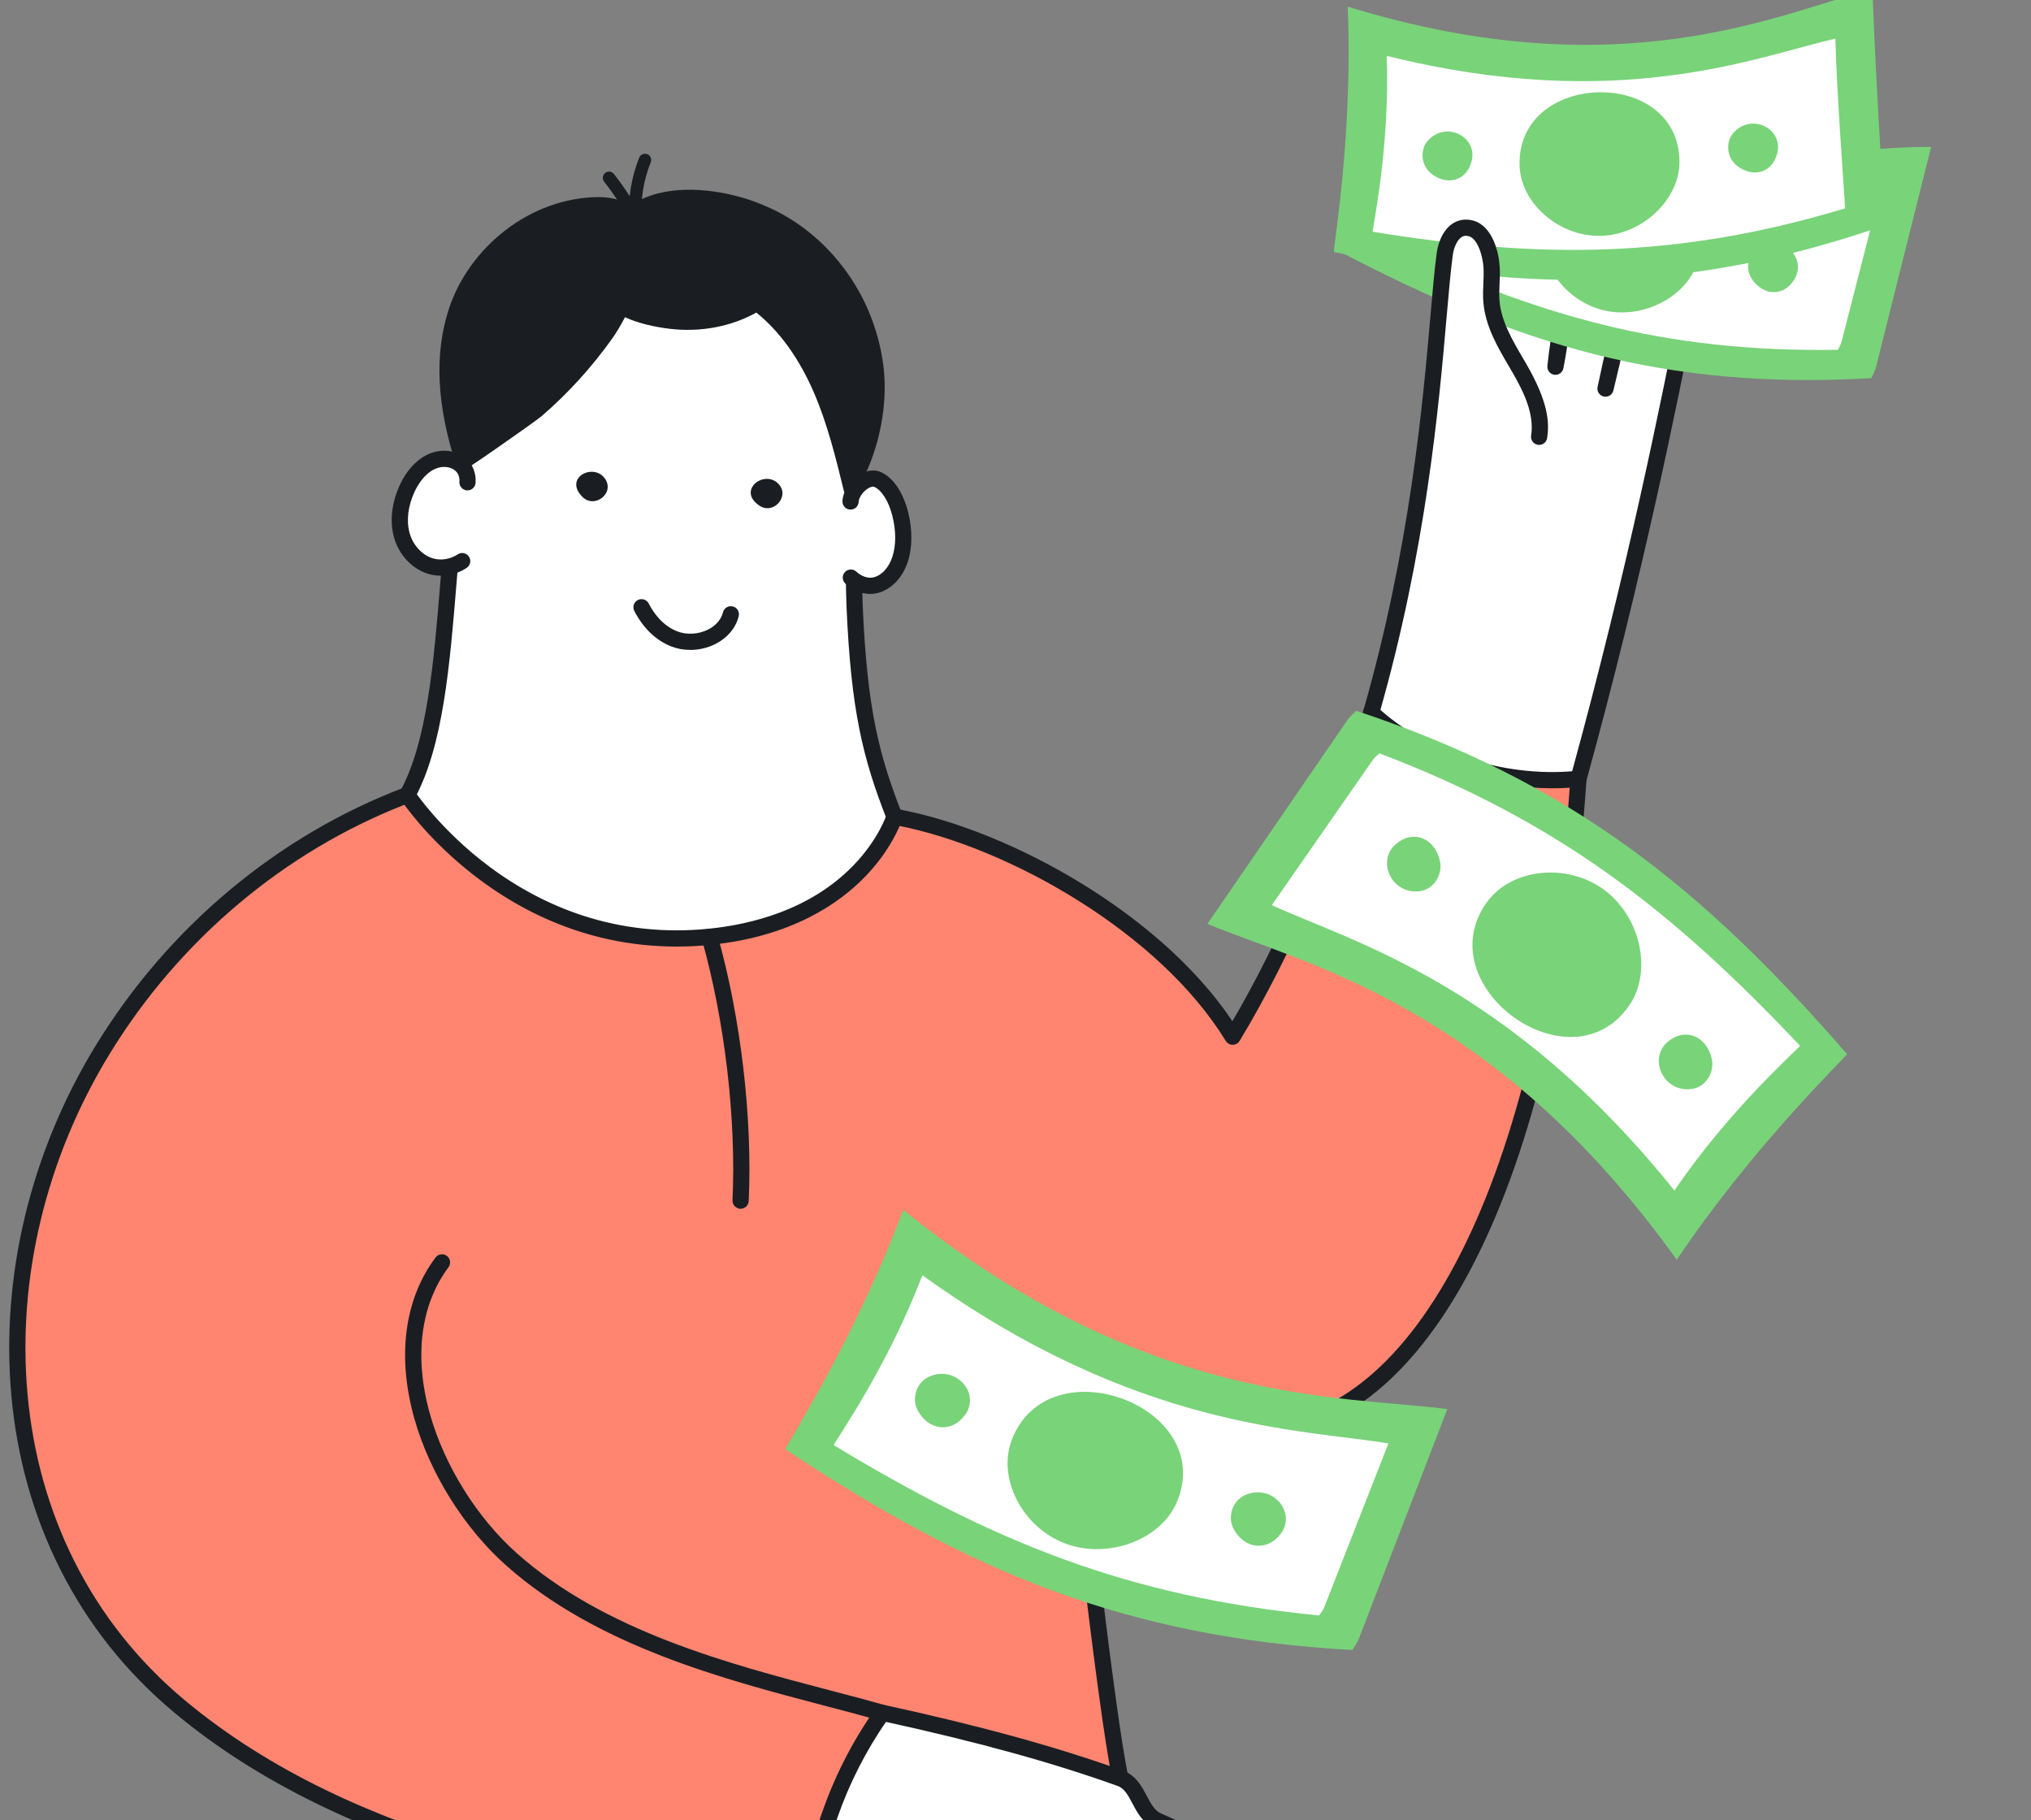 <svg width="183" height="164" viewBox="0 0 183 164" fill="none" xmlns="http://www.w3.org/2000/svg">
<rect x="0" y="0" width="183" height="164" fill="#808080" stroke="none"/>
<g clip-path="url(#clip0_118_338)">
<path d="M32.72 74.951C34.459 74.015 35.709 73.467 36.71 71.616C43.722 58.665 35.757 25.764 55.107 21.974C67.983 19.452 76.233 31.295 76.895 41.894C77.161 46.134 76.82 50.376 77.003 54.618C77.42 64.271 78.564 68.405 80.593 73.58C80.593 73.58 80.99 89.279 62.194 88.668C44.243 88.084 32.719 74.951 32.719 74.951H32.72Z" fill="white"/>
<path d="M63.254 89.246C62.9 89.246 62.541 89.24 62.176 89.228C52.773 88.922 45.154 85.161 40.419 82.058C35.288 78.698 32.418 75.456 32.298 75.319C32.186 75.19 32.138 75.018 32.168 74.851C32.198 74.683 32.304 74.538 32.454 74.458C32.595 74.382 32.734 74.308 32.87 74.236C34.38 73.433 35.377 72.902 36.217 71.351C38.675 66.81 39.254 59.714 39.867 52.202C40.419 45.441 40.988 38.45 42.995 32.796C45.31 26.273 49.236 22.553 54.999 21.424C60.026 20.44 64.776 21.533 68.736 24.586C73.687 28.403 77.027 35.023 77.455 41.858C77.599 44.153 77.566 46.477 77.535 48.725C77.508 50.65 77.48 52.642 77.564 54.593C77.966 63.88 79.028 68.049 81.116 73.375C81.139 73.435 81.153 73.5 81.154 73.565C81.161 73.826 81.263 80.007 76.656 84.575C73.529 87.677 69.025 89.245 63.254 89.245V89.246ZM33.63 75.101C34.65 76.15 37.236 78.639 41.064 81.142C45.674 84.156 53.086 87.812 62.214 88.109C68.181 88.303 72.775 86.847 75.866 83.781C79.84 79.84 80.027 74.456 80.033 73.686C77.925 68.289 76.849 64.031 76.443 54.642C76.358 52.66 76.386 50.651 76.413 48.711C76.444 46.484 76.477 44.182 76.335 41.93C76.143 38.84 75.298 35.692 73.896 32.83C72.429 29.837 70.408 27.293 68.05 25.474C64.354 22.624 59.915 21.603 55.214 22.525C52.353 23.085 50.036 24.299 48.131 26.235C46.429 27.964 45.095 30.233 44.051 33.172C42.093 38.688 41.53 45.605 40.984 52.295C40.361 59.928 39.773 67.137 37.202 71.885C36.251 73.641 35.086 74.323 33.628 75.102L33.63 75.101Z" fill="#1A1E22" stroke="#1A1E22" stroke-width="0.34"/>
<path d="M62.2 58.386C61.624 58.386 61.053 58.282 60.526 58.073C59.192 57.542 58.078 56.466 57.305 54.963C57.164 54.687 57.273 54.35 57.547 54.209C57.823 54.068 58.16 54.176 58.302 54.451C58.754 55.329 59.578 56.489 60.941 57.032C61.847 57.393 62.978 57.328 63.894 56.861C64.631 56.486 65.133 55.898 65.309 55.206C65.385 54.906 65.69 54.724 65.989 54.8C66.29 54.876 66.472 55.181 66.395 55.48C66.14 56.489 65.432 57.334 64.403 57.858C63.716 58.207 62.953 58.385 62.2 58.385V58.386Z" fill="#1A1E22" stroke="#1A1E22" stroke-width="0.34"/>
<path d="M68.439 45.564C69.708 46.405 71.234 44.664 70.109 43.559C68.817 42.288 66.379 44.199 68.439 45.564Z" fill="#1A1E22"/>
<path d="M52.497 44.783C53.585 45.849 55.412 44.43 54.517 43.132C53.488 41.639 50.733 43.051 52.497 44.783Z" fill="#1A1E22"/>
<path d="M56.921 25.772C58.169 22.247 58.355 18.281 53.86 18.318C47.99 18.366 42.7 22.726 40.978 28.006C39.491 32.564 40.205 37.362 41.649 41.775C41.681 41.872 47.933 37.506 48.472 37.038C50.815 35.006 52.914 32.693 54.712 30.166C55.413 29.179 56.3 27.531 56.923 25.772H56.921Z" fill="#1A1E22"/>
<path d="M41.651 42.343C41.598 42.343 41.554 42.331 41.501 42.316C41.32 42.266 41.175 42.127 41.117 41.949C39.34 36.514 39.12 31.897 40.445 27.832C41.332 25.115 43.135 22.603 45.521 20.758C47.992 18.848 50.952 17.783 53.855 17.759C55.552 17.746 56.775 18.259 57.508 19.286C58.782 21.07 58.179 23.9 57.451 25.959C56.764 27.899 55.822 29.571 55.168 30.491C53.347 33.053 51.218 35.398 48.839 37.461C48.537 37.724 46.754 38.989 45.226 40.053C42.396 42.023 41.919 42.343 41.651 42.343ZM53.921 18.878C53.902 18.878 53.884 18.878 53.865 18.878C51.206 18.9 48.486 19.882 46.208 21.643C43.997 23.352 42.33 25.673 41.511 28.178C40.316 31.842 40.465 36.018 41.969 40.925C43.502 39.909 47.66 37.001 48.105 36.614C50.417 34.609 52.485 32.33 54.254 29.841C54.863 28.985 55.745 27.416 56.394 25.585C57.299 23.028 57.37 21.021 56.595 19.936C56.094 19.233 55.195 18.878 53.921 18.878Z" fill="#1A1E22"/>
<path d="M58.38 28.695C56.461 28.214 54.432 27.273 54.067 25.512C53.406 22.327 55.37 19.601 58.285 18.351C61.052 17.165 64.83 17.644 67.605 18.623C68.131 18.809 68.649 19.017 69.154 19.251C73.403 21.212 76.565 24.856 78.117 29.187C78.892 31.352 79.259 33.55 79.128 35.825C79.042 37.316 78.774 38.797 78.332 40.224C78.102 40.967 77.826 41.695 77.504 42.403C77.365 42.709 76.526 43.877 76.593 44.153C75.843 41.08 75.087 37.989 73.822 35.08C72.556 32.171 70.741 29.427 68.199 27.486C65.907 28.861 63.133 29.378 60.468 29.072C59.858 29.001 59.127 28.884 58.38 28.695Z" fill="#1A1E22"/>
<path d="M76.593 44.714C76.341 44.714 76.111 44.543 76.049 44.286C75.316 41.282 74.559 38.177 73.308 35.304C71.979 32.253 70.246 29.852 68.15 28.161C65.878 29.422 63.144 29.943 60.404 29.629C59.667 29.545 58.919 29.409 58.243 29.24C55.5 28.551 53.865 27.301 53.517 25.627C53.173 23.971 53.465 22.339 54.358 20.91C55.176 19.602 56.492 18.511 58.062 17.837C61.056 16.553 65.051 17.129 67.791 18.096C68.337 18.288 68.874 18.506 69.388 18.743C73.637 20.703 77.011 24.442 78.643 28.999C79.476 31.327 79.818 33.57 79.686 35.857C79.597 37.392 79.322 38.917 78.866 40.39C78.63 41.155 78.343 41.91 78.014 42.634C77.957 42.76 77.857 42.921 77.686 43.197C77.531 43.444 77.217 43.947 77.152 44.14C77.159 44.397 76.985 44.634 76.724 44.697C76.679 44.709 76.634 44.713 76.591 44.713L76.593 44.714ZM68.199 26.927C68.32 26.927 68.44 26.966 68.54 27.042C70.92 28.859 72.869 31.489 74.336 34.858C75.418 37.342 76.133 39.962 76.774 42.543C76.867 42.392 76.968 42.229 76.994 42.173C77.303 41.491 77.574 40.781 77.796 40.061C78.225 38.674 78.484 37.238 78.567 35.794C78.69 33.66 78.37 31.561 77.588 29.378C76.057 25.101 72.896 21.597 68.918 19.761C68.435 19.538 67.931 19.333 67.417 19.153C64.877 18.257 61.201 17.71 58.504 18.867C55.578 20.122 54.051 22.687 54.614 25.401C54.936 26.948 56.912 27.753 58.515 28.155C59.312 28.354 60.05 28.463 60.531 28.517C63.164 28.819 65.784 28.283 67.911 27.009C67.999 26.955 68.1 26.929 68.199 26.929V26.927Z" fill="#1A1E22"/>
<path d="M76.608 44.57C76.729 44.432 76.845 44.292 76.95 44.148C77.552 43.329 78.138 42.741 79.117 43.218C80.127 43.709 80.784 45.008 81.109 46.283C81.459 47.666 81.511 49.164 81.088 50.424C80.666 51.684 79.725 52.661 78.598 52.769C76.155 53.006 74.077 49.459 75.181 46.553C75.498 45.718 76.097 45.154 76.607 44.57H76.608Z" fill="white"/>
<path d="M78.407 53.338C77.666 53.338 76.903 53.021 76.284 52.449C76.056 52.24 76.043 51.885 76.252 51.657C76.462 51.43 76.817 51.416 77.045 51.626C77.493 52.04 78.055 52.259 78.546 52.212C79.395 52.13 80.185 51.357 80.558 50.245C80.918 49.174 80.921 47.816 80.566 46.42C80.227 45.08 79.593 44.07 78.872 43.719C78.622 43.597 78.306 43.749 78.139 43.849C77.635 44.154 77.213 44.758 77.2 45.197C77.191 45.506 76.928 45.75 76.622 45.74C76.313 45.731 76.069 45.472 76.078 45.163C76.103 44.349 76.725 43.395 77.558 42.892C78.183 42.514 78.824 42.452 79.363 42.714C80.824 43.425 81.451 45.35 81.653 46.145C82.058 47.747 82.047 49.33 81.62 50.602C81.107 52.133 79.942 53.203 78.654 53.327C78.572 53.335 78.49 53.34 78.407 53.34V53.338Z" fill="#1A1E22" stroke="#1A1E22" stroke-width="0.34"/>
<path d="M42.706 43.907C42.676 43.87 42.646 43.832 42.617 43.792C41.819 42.761 41.285 41.015 39.486 41.391C38.199 41.661 37.237 42.811 36.684 44.013C36.085 45.315 35.833 46.799 36.187 48.148C36.541 49.498 37.559 50.678 38.91 51.033C41.091 51.607 44.193 49.964 44.553 47.662C44.849 45.774 43.688 45.124 42.706 43.907Z" fill="white"/>
<path d="M39.717 51.696C39.395 51.696 39.076 51.657 38.767 51.575C37.292 51.188 36.066 49.898 35.644 48.29C35.282 46.91 35.47 45.309 36.174 43.78C36.908 42.186 38.073 41.115 39.37 40.844C40.288 40.652 41.221 40.872 41.868 41.432C42.446 41.932 42.735 42.661 42.682 43.486C42.662 43.795 42.396 44.029 42.087 44.008C41.778 43.988 41.543 43.723 41.563 43.414C41.594 42.933 41.449 42.551 41.134 42.278C40.756 41.951 40.168 41.821 39.6 41.94C38.257 42.221 37.469 43.648 37.192 44.248C36.596 45.542 36.431 46.877 36.727 48.007C37.047 49.23 37.96 50.206 39.051 50.492C39.792 50.687 40.666 50.532 41.334 50.086C41.59 49.914 41.939 49.983 42.111 50.24C42.282 50.498 42.214 50.845 41.956 51.018C41.29 51.462 40.496 51.696 39.715 51.696H39.717Z" fill="#1A1E22" stroke="#1A1E22" stroke-width="0.34"/>
<path d="M57.398 20.535C57.193 20.535 56.995 20.422 56.897 20.227C56.211 18.868 55.382 17.569 54.434 16.365C54.242 16.122 54.284 15.77 54.528 15.579C54.771 15.387 55.123 15.43 55.315 15.673C56.309 16.935 57.178 18.297 57.898 19.723C58.037 20 57.926 20.335 57.65 20.476C57.569 20.516 57.483 20.536 57.398 20.536V20.535Z" fill="#1A1E22"/>
<path d="M57.257 20.465C56.966 20.465 56.72 20.24 56.699 19.946C56.559 17.999 56.868 16.013 57.595 14.202C57.71 13.915 58.036 13.775 58.323 13.891C58.611 14.006 58.751 14.332 58.635 14.619C57.971 16.272 57.689 18.086 57.818 19.865C57.84 20.173 57.608 20.442 57.299 20.464C57.285 20.464 57.272 20.465 57.258 20.465H57.257Z" fill="#1A1E22"/>
<path d="M100.954 160.214C99.605 154.17 96.237 123.342 96.237 123.342C103.018 126.695 107.087 129.372 114.103 128.832C128.762 127.702 139.805 105.305 142.224 70.162L123.553 64.188C120.182 75.224 116.029 85.177 111.066 93.398C104.896 83.291 90.807 75.411 80.593 73.58C80.593 73.58 77.695 83.013 63.935 84.396C46.21 86.178 36.709 71.616 36.709 71.616C25.336 75.924 15.615 84.18 9.272 94.536C-2.317 113.455 -1.5 139.022 16.227 153.778C31.741 166.69 53.494 170.317 72.799 173.532L100.953 160.213L100.954 160.214Z" fill="#FF8571"/>
<path d="M79.428 154.853C79.378 154.853 79.326 154.846 79.275 154.831C77.766 154.404 76.149 153.979 74.437 153.531C65.264 151.128 53.847 148.137 45.722 140.912C41.954 137.561 38.88 132.645 37.501 127.764C35.933 122.216 36.599 117.113 39.377 113.396C39.562 113.148 39.913 113.097 40.161 113.282C40.409 113.466 40.461 113.817 40.276 114.066C37.712 117.499 37.11 122.254 38.581 127.459C39.905 132.143 42.853 136.859 46.469 140.074C54.392 147.12 65.665 150.074 74.723 152.447C76.441 152.897 78.064 153.322 79.583 153.753C79.881 153.837 80.054 154.147 79.969 154.445C79.899 154.691 79.674 154.852 79.43 154.852L79.428 154.853Z" fill="#1A1E22" stroke="#1A1E22" stroke-width="0.34"/>
<path d="M72.801 174.093C72.771 174.093 72.739 174.09 72.708 174.085C53.395 170.868 31.506 167.222 15.87 154.209C11.516 150.585 8.038 146.212 5.531 141.208C3.161 136.477 1.704 131.284 1.198 125.771C0.215 115.043 2.912 103.847 8.794 94.245C15.301 83.622 25.143 75.4 36.511 71.094C36.757 71.001 37.035 71.092 37.179 71.312C37.203 71.347 39.574 74.933 44.044 78.251C46.658 80.192 49.471 81.665 52.403 82.628C56.062 83.83 59.924 84.238 63.879 83.84C67.69 83.457 73.055 82.155 76.977 78.127C79.323 75.718 80.052 73.439 80.058 73.415C80.142 73.145 80.415 72.979 80.693 73.029C85.943 73.971 92.121 76.478 97.642 79.91C101.755 82.466 107.333 86.657 111.052 92.328C115.623 84.576 119.647 75.059 123.018 64.025C123.062 63.881 123.162 63.761 123.294 63.692C123.427 63.623 123.582 63.609 123.724 63.655L142.396 69.629C142.641 69.708 142.802 69.944 142.784 70.201C141.598 87.425 138.305 102.051 133.259 112.495C128.196 122.974 121.586 128.816 114.146 129.391C113.515 129.439 112.908 129.463 112.32 129.463C107.074 129.463 103.397 127.594 98.495 125.106C97.98 124.844 97.452 124.576 96.908 124.303C97.505 129.693 100.314 154.768 101.502 160.094C101.57 160.396 101.379 160.696 101.077 160.763C100.776 160.83 100.475 160.64 100.408 160.339C99.068 154.332 95.819 124.664 95.681 123.404C95.659 123.201 95.75 123.001 95.918 122.885C96.086 122.767 96.305 122.751 96.487 122.842C97.369 123.278 98.201 123.7 99.004 124.109C104.292 126.795 108.11 128.735 114.061 128.275C121.082 127.734 127.371 122.11 132.251 112.01C137.193 101.782 140.435 87.458 141.637 70.563L123.925 64.896C120.446 76.16 116.283 85.844 111.548 93.689C111.447 93.857 111.265 93.959 111.069 93.96H111.068C110.873 93.96 110.691 93.858 110.589 93.691C104.604 83.887 90.94 76.167 80.956 74.219C80.612 75.061 79.714 76.909 77.829 78.861C75.534 81.237 71.271 84.224 63.993 84.956C59.872 85.37 55.846 84.942 52.03 83.686C48.979 82.681 46.056 81.147 43.342 79.126C39.528 76.287 37.238 73.329 36.501 72.299C25.538 76.558 16.051 84.545 9.752 94.83C3.994 104.226 1.354 115.179 2.316 125.668C2.808 131.042 4.228 136.101 6.535 140.707C8.972 145.571 12.354 149.824 16.588 153.348C31.99 166.168 53.72 169.787 72.893 172.98C73.198 173.031 73.404 173.32 73.354 173.624C73.308 173.899 73.07 174.093 72.801 174.093Z" fill="#1A1E22" stroke="#1A1E22" stroke-width="0.34"/>
<path d="M142.225 70.161C148.09 48.852 151.208 32.005 152.705 24.607C152.931 23.495 152.896 21.908 151.252 21.687C149.465 21.449 148.668 23.424 148.065 24.485C146.196 27.776 145.418 31.43 144.66 35.009C145.817 30.207 146.98 25.348 146.714 20.433C146.685 19.892 146.631 19.331 146.308 18.858C145.986 18.386 145.317 18.034 144.703 18.179C144.045 18.335 143.732 18.948 143.514 19.493C141.765 23.866 140.633 28.422 140.149 33.035C141.023 28.489 141.315 23.855 141.017 19.238C140.98 18.661 140.928 18.065 140.616 17.547C140.303 17.028 139.662 16.602 138.98 16.654C138.014 16.727 137.512 17.631 137.25 18.416C135.705 23.055 134.906 27.972 134.041 32.751C132.99 38.554 141.234 27.217 123.556 64.187C123.556 64.187 125.529 67.442 131.818 68.872C136.665 69.974 142.227 70.16 142.227 70.16L142.225 70.161Z" fill="white"/>
<path d="M139.866 70.847C133.747 70.847 127.281 68.475 123.17 64.595C122.945 64.382 122.935 64.028 123.148 63.803C123.361 63.578 123.715 63.568 123.94 63.781C128.287 67.882 135.414 70.212 141.788 69.642C146.88 51.085 149.91 35.807 151.543 27.573C151.773 26.416 151.977 25.388 152.157 24.497C152.316 23.707 152.257 23.042 151.992 22.671C151.823 22.433 151.557 22.293 151.179 22.243C150.529 22.156 149.9 22.253 148.786 24.337C148.705 24.489 148.628 24.633 148.554 24.763C147.493 26.63 146.79 28.63 146.241 30.663C145.921 32.17 145.563 33.664 145.206 35.141C145.134 35.439 144.837 35.624 144.538 35.557C144.238 35.49 144.049 35.194 144.113 34.895C144.428 33.405 144.749 31.894 145.152 30.396C145.844 27.121 146.336 23.794 146.156 20.464C146.13 19.985 146.087 19.527 145.847 19.175C145.652 18.89 145.209 18.637 144.834 18.726C144.514 18.801 144.283 19.084 144.037 19.703C142.862 22.64 141.968 25.66 141.366 28.726C141.205 30.205 140.983 31.68 140.701 33.144C140.644 33.439 140.365 33.636 140.069 33.592C139.772 33.549 139.562 33.279 139.594 32.98C139.749 31.498 139.97 30.023 140.257 28.558C140.591 25.477 140.66 22.37 140.46 19.276C140.424 18.723 140.376 18.233 140.137 17.838C139.934 17.502 139.487 17.179 139.025 17.215C138.494 17.256 138.076 17.72 137.784 18.595C136.408 22.726 135.619 27.132 134.857 31.394C134.769 31.882 134.682 32.368 134.594 32.854C134.539 33.159 134.247 33.361 133.943 33.306C133.638 33.251 133.436 32.959 133.491 32.655C133.579 32.17 133.666 31.684 133.754 31.197C134.524 26.896 135.32 22.449 136.721 18.242C137.278 16.568 138.236 16.152 138.941 16.099C139.904 16.026 140.719 16.629 141.099 17.26C141.467 17.87 141.537 18.528 141.58 19.204C141.66 20.447 141.698 21.69 141.693 22.933C142.081 21.705 142.516 20.49 142.997 19.287C143.167 18.865 143.561 17.876 144.578 17.636C145.469 17.425 146.36 17.934 146.777 18.545C147.179 19.135 147.245 19.787 147.279 20.405C147.362 21.944 147.308 23.476 147.16 24.996C147.295 24.733 147.436 24.471 147.583 24.211C147.652 24.088 147.725 23.953 147.801 23.81C148.389 22.711 149.373 20.872 151.332 21.134C152.025 21.227 152.555 21.525 152.909 22.022C153.487 22.832 153.418 23.936 153.26 24.721C153.08 25.611 152.877 26.638 152.647 27.793C151 36.094 147.935 51.549 142.771 70.311C142.71 70.533 142.52 70.695 142.291 70.72C141.495 70.807 140.686 70.849 139.872 70.849L139.866 70.847Z" fill="#1A1E22" stroke="#1A1E22" stroke-width="0.34"/>
<path d="M127.678 3.473C149.287 17.516 165.429 13.063 174.001 13.238C172.026 21.13 171.009 25.193 169.033 33.085C168.956 33.389 168.751 33.784 168.618 34.068C149.92 35.156 136.684 31.006 120.837 22.732C120.913 22.305 125.018 14.58 127.677 3.473H127.678Z" fill="#79D379"/>
<path d="M130.259 7.042C149.011 17.813 162.281 16.252 169.564 16.627C168.116 22.27 167.371 25.175 165.922 30.818C165.866 31.035 165.704 31.314 165.599 31.517C149.759 31.759 138.401 28.376 124.708 21.939C124.761 21.632 128.325 14.987 130.259 7.042Z" fill="white"/>
<path d="M139.069 19.82C138.227 23.15 140.752 27 144.386 27.929C148.021 28.859 152.126 26.705 153.03 23.391C155.277 15.162 141.161 11.55 139.069 19.819V19.82Z" fill="#79D379"/>
<path d="M158.445 22.25C160.538 20.983 162.828 23.194 161.702 25.125C160.734 26.782 158.861 26.654 157.845 25.131C157.224 24.2 157.486 22.83 158.445 22.25Z" fill="#79D379"/>
<path d="M131.764 15.385C133.857 14.118 136.148 16.329 135.021 18.26C134.053 19.918 132.18 19.789 131.164 18.267C130.543 17.335 130.805 15.965 131.764 15.385Z" fill="#79D379"/>
<path d="M121.433 0.599C146.061 8.181 160.421 1.182 168.713 -1C168.974 7.131 169.858 19.991 169.808 20.301C152.125 26.472 137.691 26.318 120.184 22.704C120.141 22.272 121.918 12.01 121.433 0.599Z" fill="#79D379"/>
<path d="M124.946 5.031C145.93 10.251 158.265 5.111 165.372 3.476C165.525 9.3 166.286 18.551 166.24 18.774C151.072 23.348 138.62 23.316 123.687 20.879C123.653 20.57 125.261 13.201 124.946 5.03V5.031Z" fill="white"/>
<path d="M136.919 14.907C137.021 18.34 140.504 21.35 144.255 21.248C148.006 21.146 151.363 17.949 151.325 14.515C151.232 5.984 136.667 6.381 136.919 14.907Z" fill="#79D379"/>
<path d="M156.22 11.931C157.886 10.139 160.694 11.636 160.139 13.803C159.663 15.664 157.825 16.052 156.432 14.866C155.58 14.141 155.457 12.752 156.22 11.931Z" fill="#79D379"/>
<path d="M128.68 12.643C130.346 10.851 133.154 12.349 132.599 14.516C132.123 16.376 130.285 16.765 128.892 15.579C128.04 14.853 127.917 13.464 128.68 12.643Z" fill="#79D379"/>
<path d="M124.249 62.17C125.867 56.914 125.256 57.731 126.172 53.602C129.609 38.106 129.382 28.715 130.179 22.873C130.344 21.668 131.09 20.184 132.541 20.576C133.834 20.926 134.339 22.949 134.401 24.114C134.455 25.129 134.3 26.15 134.383 27.163C134.56 29.346 135.801 31.273 136.899 33.167C137.996 35.062 139.013 37.19 138.68 39.354C138.642 39.6 137.593 50.013 136.382 62.047C135.878 67.067 124.25 62.17 124.25 62.17H124.249Z" fill="white"/>
<path d="M123.554 64.748C123.503 64.748 123.451 64.741 123.399 64.727C123.102 64.642 122.93 64.332 123.015 64.035C127.239 49.314 128.375 36.288 129.055 28.506C129.253 26.227 129.424 24.258 129.624 22.799C129.681 22.383 129.947 20.969 130.974 20.288C131.475 19.956 132.068 19.869 132.688 20.036C134.336 20.481 134.893 22.791 134.962 24.085C134.989 24.588 134.967 25.085 134.946 25.567C134.923 26.106 134.901 26.613 134.942 27.118C135.092 28.97 136.099 30.689 137.073 32.352C137.177 32.53 137.281 32.708 137.385 32.886C139.375 36.323 139.436 38.127 139.234 39.44C139.187 39.746 138.901 39.955 138.595 39.908C138.289 39.861 138.08 39.575 138.127 39.27C138.433 37.28 137.485 35.296 136.415 33.448C136.313 33.272 136.21 33.095 136.105 32.918C135.068 31.147 133.995 29.315 133.825 27.209C133.778 26.636 133.803 26.069 133.826 25.52C133.846 25.044 133.865 24.594 133.842 24.146C133.782 23.035 133.295 21.361 132.394 21.118C132.086 21.035 131.824 21.069 131.593 21.223C131.177 21.498 130.84 22.177 130.734 22.951C130.539 24.382 130.368 26.338 130.17 28.602C129.487 36.425 128.346 49.518 124.092 64.343C124.022 64.588 123.797 64.748 123.554 64.748Z" fill="#1A1E22" stroke="#1A1E22" stroke-width="0.34"/>
<path d="M66.733 108.729C66.724 108.729 66.715 108.729 66.707 108.729C66.397 108.714 66.159 108.452 66.172 108.144C66.512 100.752 65.474 91.93 63.396 84.548C63.312 84.25 63.486 83.941 63.784 83.857C64.082 83.773 64.392 83.947 64.476 84.245C66.584 91.737 67.636 100.689 67.292 108.195C67.279 108.496 67.031 108.73 66.733 108.73V108.729Z" fill="#1A1E22" stroke="#1A1E22" stroke-width="0.34"/>
<path d="M79.384 154.493C75.572 159.9 73.096 166.723 72.852 173.334L72.801 173.533C75.08 174.099 77.376 174.745 79.747 175.481C86.538 177.592 93.218 180.029 99.903 182.448C101.591 183.059 104.186 184.658 105.758 183.456C106.762 182.689 107.397 181.544 107.995 180.428C108.666 179.171 109.502 177.22 110.779 176.465C112.586 175.397 113.884 176.159 115.556 176.998C116.371 177.408 118.096 178.629 119.008 178.679C121.743 178.831 122.638 176.36 120.674 174.249C118.395 171.803 115.025 169.278 112.073 167.781C111.669 167.576 110.874 167.17 109.931 166.696C108.196 165.825 106.453 164.98 104.675 164.202C104.532 164.139 104.392 164.075 104.252 164.008C102.655 163.248 102.652 160.82 100.956 160.211C93.999 157.712 86.67 155.863 79.429 154.289L79.386 154.49L79.384 154.493Z" fill="white"/>
<path d="M104.362 184.455C103.183 184.455 101.9 183.9 100.795 183.422C100.405 183.252 100.036 183.093 99.712 182.976L98.727 182.618C92.482 180.357 86.025 178.02 79.581 176.017C77.179 175.271 74.918 174.636 72.666 174.076C72.52 174.04 72.395 173.947 72.319 173.818C72.243 173.69 72.222 173.535 72.26 173.391L72.296 173.253C72.548 166.78 74.938 159.869 78.861 154.266L78.88 154.176C78.911 154.031 78.999 153.904 79.124 153.824C79.25 153.743 79.401 153.716 79.547 153.747C88.274 155.644 95.138 157.532 101.145 159.689C102.228 160.078 102.733 161.034 103.18 161.878C103.545 162.568 103.889 163.22 104.493 163.506C104.627 163.57 104.763 163.633 104.899 163.692C106.459 164.375 108.137 165.172 110.182 166.199C110.89 166.554 111.513 166.871 111.953 167.095L112.327 167.285C115.346 168.815 118.784 171.401 121.084 173.871C122.218 175.089 122.587 176.557 122.048 177.703C121.559 178.745 120.409 179.321 118.977 179.242C118.185 179.198 117.096 178.549 116.137 177.978C115.817 177.788 115.516 177.609 115.304 177.502L115.055 177.377C113.527 176.604 112.517 176.093 111.065 176.951C110.123 177.508 109.398 178.926 108.815 180.066C108.701 180.288 108.593 180.499 108.488 180.694C107.804 181.973 107.153 183.097 106.098 183.903C105.576 184.303 104.982 184.456 104.362 184.456V184.455ZM73.422 173.111C75.535 173.645 77.664 174.247 79.913 174.946C86.382 176.957 92.852 179.3 99.108 181.565L100.093 181.921C100.45 182.05 100.833 182.216 101.24 182.392C102.658 183.006 104.423 183.77 105.416 183.011C106.293 182.341 106.878 181.325 107.498 180.163C107.599 179.974 107.705 179.768 107.814 179.553C108.464 178.284 109.271 176.705 110.492 175.983C112.473 174.813 113.972 175.571 115.558 176.374L115.804 176.499C116.051 176.623 116.355 176.804 116.707 177.014C117.428 177.444 118.519 178.092 119.036 178.122C120.012 178.176 120.738 177.849 121.03 177.226C121.37 176.501 121.075 175.507 120.26 174.632C118.043 172.25 114.729 169.757 111.817 168.282L111.441 168.092C111.003 167.869 110.381 167.553 109.677 167.199C107.65 166.181 105.988 165.392 104.448 164.717C104.306 164.655 104.158 164.587 104.008 164.517C103.07 164.07 102.6 163.183 102.186 162.4C101.784 161.64 101.437 160.984 100.764 160.742C94.907 158.639 88.221 156.792 79.756 154.938C76.002 160.312 73.703 166.912 73.421 173.112L73.422 173.111Z" fill="#1A1E22" stroke="#1A1E22" stroke-width="0.34"/>
<path d="M151.083 113.497C134.482 90.36 117.436 86.874 108.793 83.231C113.808 75.931 116.388 72.176 121.404 64.876C121.599 64.595 121.955 64.272 122.2 64.035C141.611 70.471 153.476 80.077 166.425 94.966C166.182 95.374 158.016 103.175 151.082 113.494L151.083 113.497Z" fill="#79D379"/>
<path d="M150.874 107.26C135.929 88.633 121.849 84.874 114.594 81.547C118.214 76.344 120.079 73.663 123.7 68.46C123.838 68.259 124.11 68.037 124.293 67.872C140.477 74.023 150.728 82.083 162.189 94.218C162.019 94.513 155.865 99.889 150.872 107.261L150.874 107.26Z" fill="white"/>
<path d="M146.795 90.593C148.921 87.517 147.822 82.546 144.481 80.123C141.14 77.701 136.153 78.254 133.97 81.286C128.553 88.82 141.518 98.228 146.794 90.59L146.795 90.593Z" fill="#79D379"/>
<path d="M128.034 80.27C125.423 80.723 123.94 77.53 125.82 76.004C127.435 74.692 129.289 75.582 129.741 77.555C130.017 78.762 129.228 80.061 128.034 80.27Z" fill="#79D379"/>
<path d="M152.524 98.092C149.913 98.546 148.43 95.353 150.31 93.826C151.925 92.515 153.779 93.405 154.231 95.378C154.507 96.585 153.719 97.884 152.524 98.092Z" fill="#79D379"/>
<path d="M81.385 109.003C103.364 126.758 121.006 125.703 130.408 126.95C127.238 135.179 125.604 139.418 122.434 147.648C122.312 147.965 122.035 148.364 121.854 148.653C101.163 147.507 87.134 141.414 70.761 130.566C70.898 130.115 77.055 120.6 81.382 109L81.385 109.003Z" fill="#79D379"/>
<path d="M83.106 114.884C102.357 128.772 117.144 128.738 125.103 130.042C122.796 135.923 121.611 138.951 119.304 144.832C119.214 145.058 119.002 145.338 118.861 145.542C101.416 143.842 89.357 138.802 75.119 130.195C75.216 129.872 79.973 123.177 83.106 114.884Z" fill="white"/>
<path d="M91.174 129.695C89.827 133.166 92.115 137.614 95.993 139.062C99.871 140.509 104.657 138.705 106.069 135.259C109.579 126.7 94.519 121.075 91.174 129.695Z" fill="#79D379"/>
<path d="M112.168 134.704C114.631 133.601 116.869 136.261 115.385 138.196C114.113 139.856 112.068 139.487 111.145 137.726C110.581 136.648 111.042 135.209 112.171 134.707L112.168 134.704Z" fill="#79D379"/>
<path d="M83.705 124.031C86.168 122.928 88.406 125.588 86.922 127.523C85.65 129.183 83.605 128.815 82.682 127.053C82.118 125.975 82.579 124.537 83.708 124.034L83.705 124.031Z" fill="#79D379"/>
</g>
<defs>
<clipPath id="clip0_118_338">
<rect width="183" height="164" fill="white"/>
</clipPath>
</defs>
</svg>
